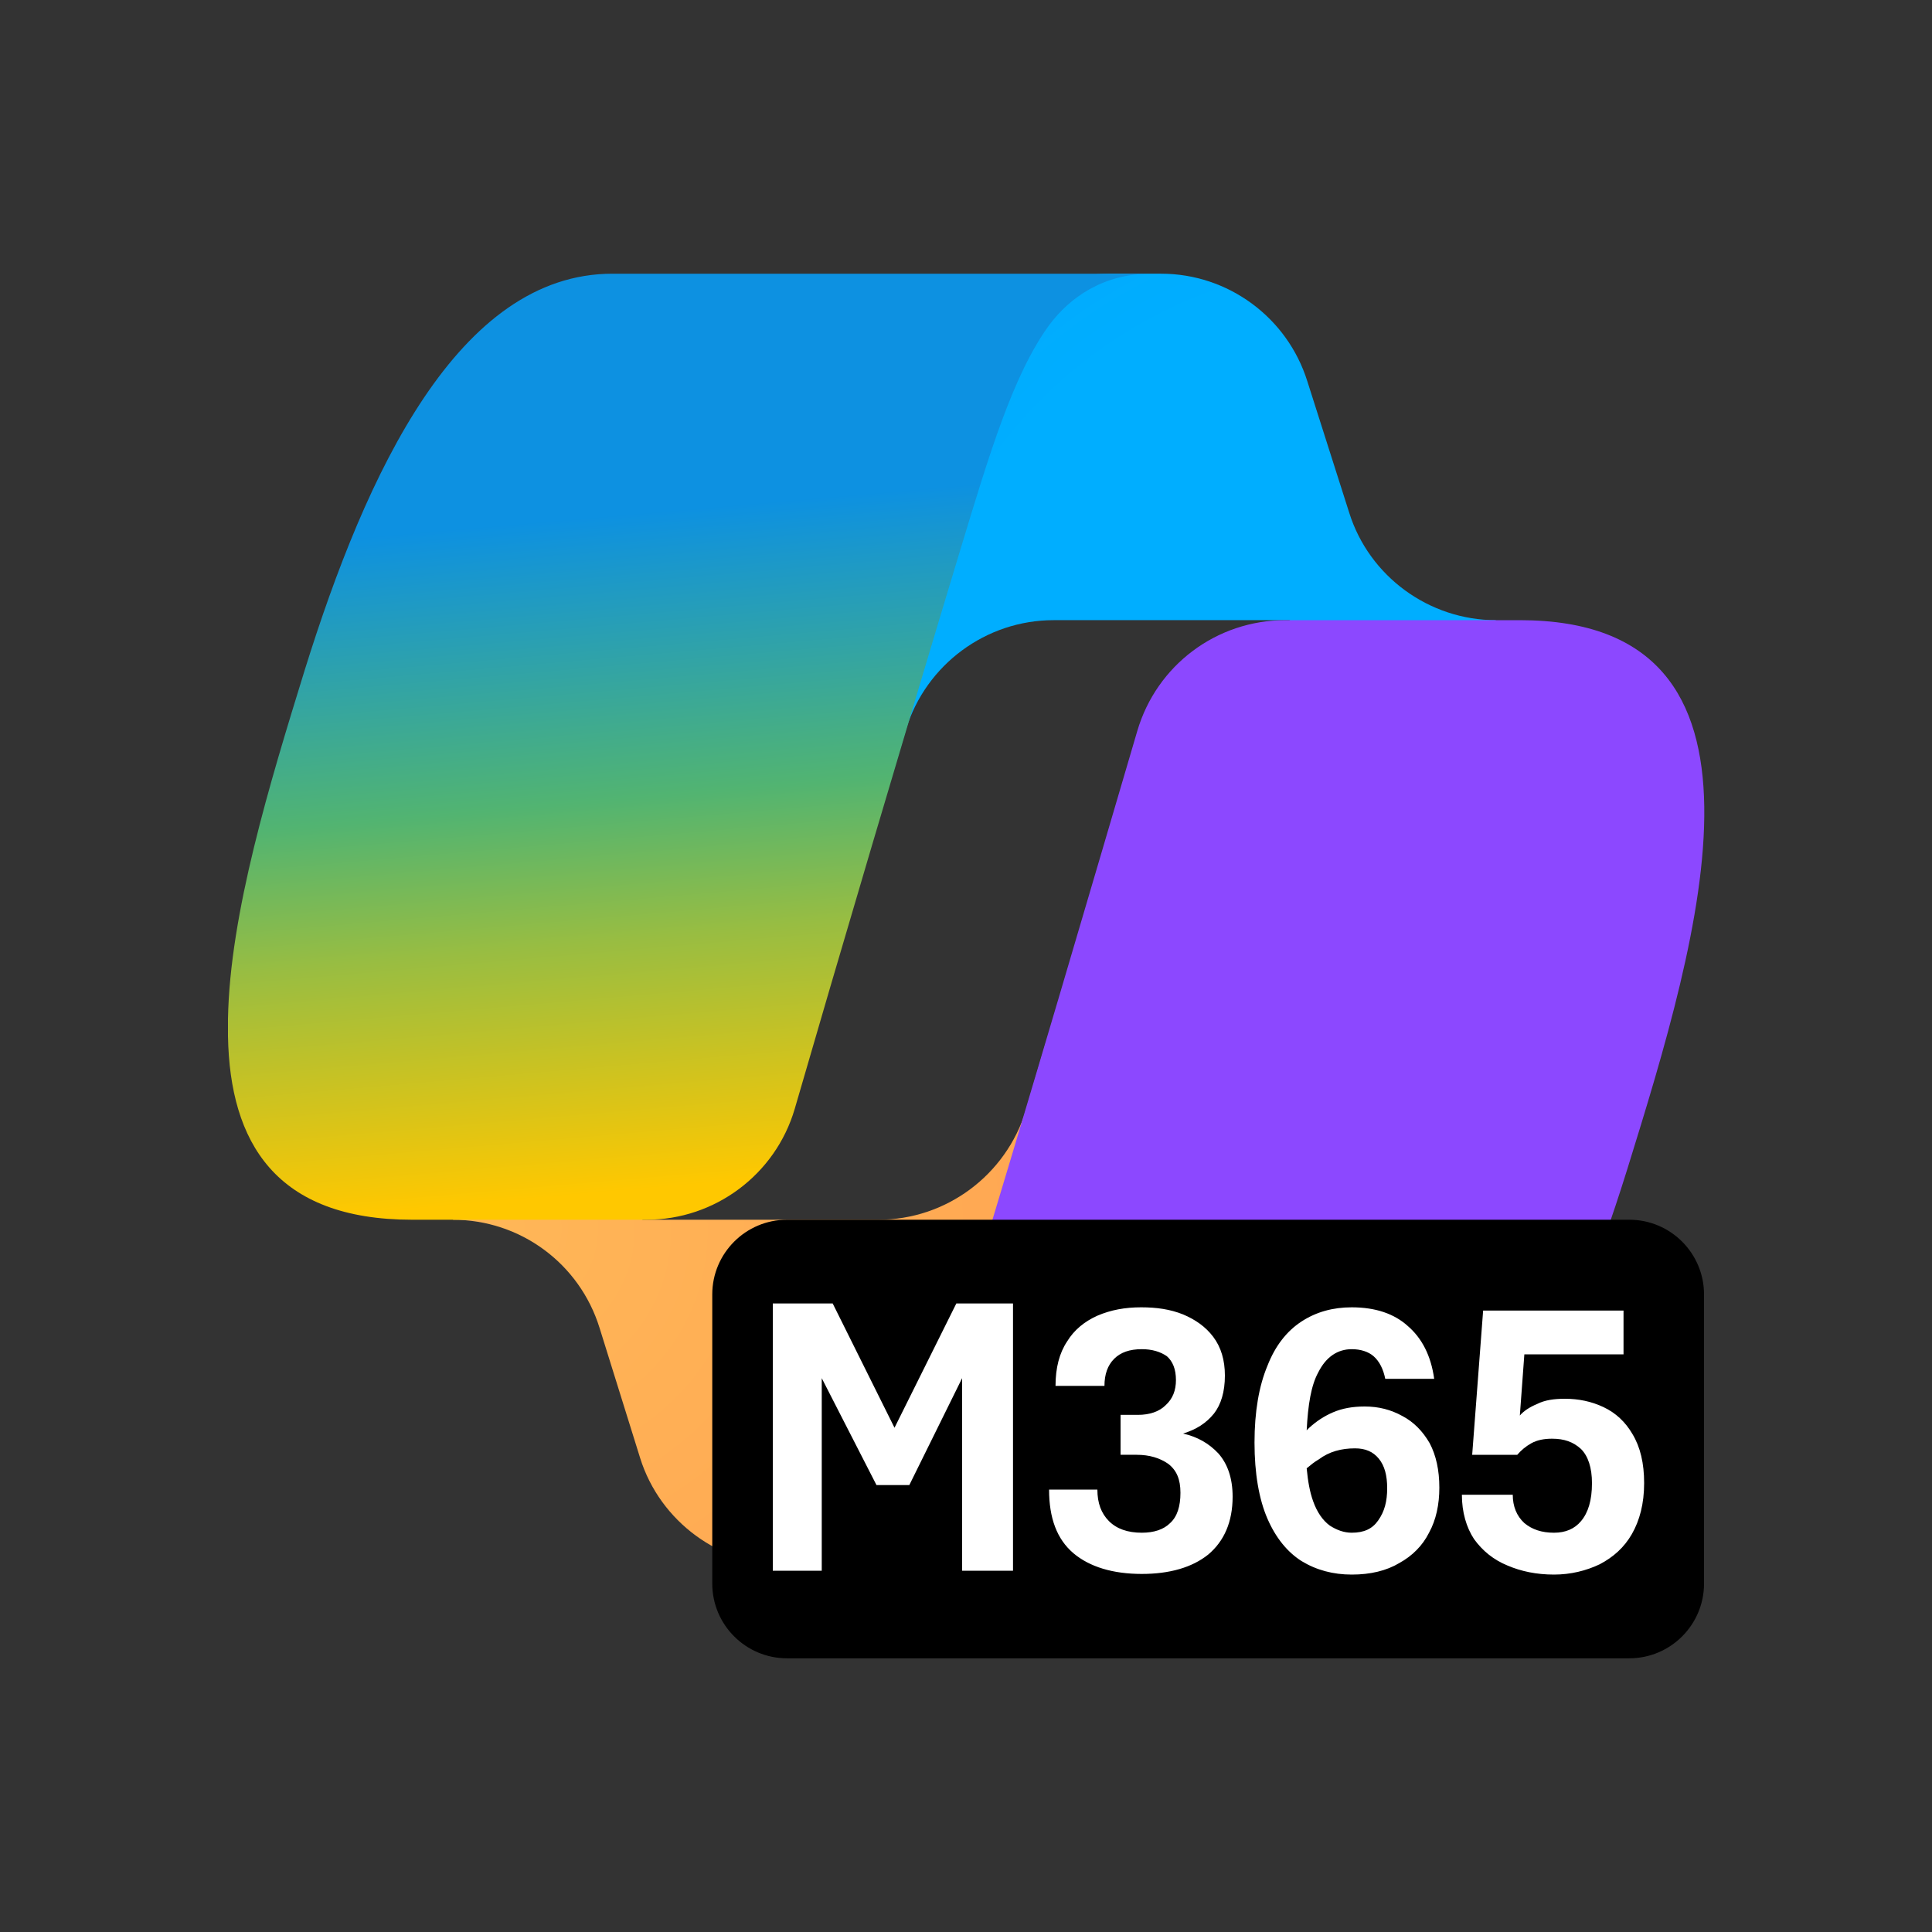 <?xml version="1.0" encoding="UTF-8"?> <svg xmlns="http://www.w3.org/2000/svg" xmlns:xlink="http://www.w3.org/1999/xlink" xmlns:xodm="http://www.corel.com/coreldraw/odm/2003" xml:space="preserve" width="30px" height="30px" version="1.1" style="shape-rendering:geometricPrecision; text-rendering:geometricPrecision; image-rendering:optimizeQuality; fill-rule:evenodd; clip-rule:evenodd" viewBox="0 0 30 30"><rect x="0" y="0" width="30" height="30" fill="#333333" stroke="none"/> <defs> <style type="text/css"> .fil4 {fill:black} .fil5 {fill:white} .fil2 {fill:url(#id0)} .fil1 {fill:url(#id1)} .fil0 {fill:url(#id2)} .fil3 {fill:url(#id3)} </style> <linearGradient id="id0" gradientUnits="userSpaceOnUse" x1="9.61" y1="5.82" x2="10.77" y2="19.19"> <stop offset="0" style="stop-opacity:1; stop-color:#0D91E1"></stop> <stop offset="0.161" style="stop-opacity:1; stop-color:#0D91E1"></stop> <stop offset="0.49" style="stop-opacity:1; stop-color:#52B471"></stop> <stop offset="0.651" style="stop-opacity:1; stop-color:#98BD42"></stop> <stop offset="0.941" style="stop-opacity:1; stop-color:#FFC800"></stop> <stop offset="1" style="stop-opacity:1; stop-color:#FFC800"></stop> </linearGradient> <radialGradient id="id1" gradientUnits="userSpaceOnUse" gradientTransform="matrix(1.229 1.478 -1.45 1.206 25 -16)" cx="8.32" cy="18.87" r="40.67" fx="8.32" fy="18.87"> <stop offset="0" style="stop-opacity:1; stop-color:#FFB657"></stop> <stop offset="0.639" style="stop-opacity:1; stop-color:#FF5F3D"></stop> <stop offset="0.922" style="stop-opacity:1; stop-color:#C02B3C"></stop> <stop offset="1" style="stop-opacity:1; stop-color:#C02B3C"></stop> </radialGradient> <radialGradient id="id2" gradientUnits="userSpaceOnUse" gradientTransform="matrix(-1.576 -1.859 1.759 -1.491 35 72)" cx="22.28" cy="12.48" r="35.44" fx="22.28" fy="12.48"> <stop offset="0" style="stop-opacity:1; stop-color:#00AEFF"></stop> <stop offset="0.09" style="stop-opacity:1; stop-color:#00AEFF"></stop> <stop offset="0.769" style="stop-opacity:1; stop-color:#2253CE"></stop> <stop offset="1" style="stop-opacity:1; stop-color:#0736C4"></stop> </radialGradient> <radialGradient id="id3" gradientUnits="userSpaceOnUse" gradientTransform="matrix(-0.818 2.508 -2.787 -1.098 65 -40)" cx="22.88" cy="8.31" r="72.07" fx="22.88" fy="8.31"> <stop offset="0" style="stop-opacity:1; stop-color:#8C48FF"></stop> <stop offset="0.071" style="stop-opacity:1; stop-color:#8C48FF"></stop> <stop offset="0.502" style="stop-opacity:1; stop-color:#F2598A"></stop> <stop offset="0.89" style="stop-opacity:1; stop-color:#FFB152"></stop> <stop offset="1" style="stop-opacity:1; stop-color:#FFB152"></stop> </radialGradient> </defs> <g id="Camada_x0020_1">  <g id="_2139188194112"> <path class="fil0" d="M20.3 5.92c-0.31,-0.99 -1.23,-1.67 -2.27,-1.67l-0.79 0c-1.15,0 -2.14,0.82 -2.35,1.95l-1.17 6.28 0.35 -1.16c0.31,-1 1.24,-1.69 2.29,-1.69l3.66 0 2.09 0.73 1.12 -0.73c-1.04,0 -1.97,-0.68 -2.28,-1.67l-0.65 -2.04z"></path> <path class="fil1" d="M9.94 22.64c0.31,0.99 1.24,1.67 2.28,1.67l1.55 0c1.31,0 2.37,-1.04 2.39,-2.35l0.08 -5.77 -0.31 1.05c-0.31,1.01 -1.24,1.7 -2.29,1.7l-3.66 0 -1.89 -0.86 -1.06 0.86c1.05,0 1.97,0.68 2.28,1.68l0.63 2.02z"></path> <path class="fil2" d="M17.87 4.25l-8.36 0c-2.39,0 -3.82,3.08 -4.78,6.16 -0.54,1.75 -1.16,3.77 -1.19,5.41l0 0.27c0.03,1.65 0.74,2.85 2.86,2.85l3.64 0c1.06,0 2,-0.7 2.3,-1.72 0.62,-2.14 1.72,-5.87 2.58,-8.71 0.44,-1.45 0.81,-2.69 1.37,-3.46 0.32,-0.43 0.84,-0.8 1.58,-0.8z"></path> <path class="fil3" d="M12.13 24.31l8.36 0c2.39,0 3.82,-3.08 4.78,-6.16 1.13,-3.64 2.61,-8.52 -1.67,-8.52l-3.64 0c-1.07,0 -2,0.7 -2.3,1.72 -0.63,2.14 -1.72,5.87 -2.59,8.71 -0.43,1.44 -0.8,2.69 -1.36,3.46 -0.32,0.43 -0.84,0.79 -1.58,0.79z"></path> <path class="fil4" d="M12.22 18.94l13.08 0c0.64,0 1.16,0.52 1.16,1.16l0 4.49c0,0.64 -0.52,1.16 -1.16,1.16l-13.08 0c-0.64,0 -1.16,-0.52 -1.16,-1.16l0 -4.49c0,-0.64 0.52,-1.16 1.16,-1.16z"></path> <path class="fil5" d="M12 20.24l0 4.15 0.76 0 0 -2.99 0.85 1.66 0.51 0 0.82 -1.66 0 2.99 0.79 0 0 -4.15 -0.88 0 -0.96 1.93 -0.96 -1.93 -0.93 0zm5.73 4.2c-0.45,0 -0.81,-0.11 -1.06,-0.32 -0.26,-0.22 -0.38,-0.55 -0.38,-0.99l0.75 0c0,0.21 0.06,0.37 0.18,0.49 0.12,0.12 0.29,0.18 0.51,0.18 0.19,0 0.34,-0.05 0.44,-0.15 0.11,-0.1 0.16,-0.26 0.16,-0.47 0,-0.21 -0.06,-0.35 -0.19,-0.45 -0.13,-0.09 -0.29,-0.14 -0.49,-0.14l-0.25 0 0 -0.62 0.27 0c0.18,0 0.33,-0.05 0.43,-0.15 0.11,-0.1 0.16,-0.23 0.16,-0.39 0,-0.17 -0.05,-0.29 -0.14,-0.37 -0.1,-0.07 -0.23,-0.11 -0.39,-0.11 -0.19,0 -0.33,0.05 -0.43,0.15 -0.1,0.1 -0.15,0.24 -0.15,0.42l-0.76 0c0,-0.28 0.06,-0.51 0.18,-0.69 0.11,-0.18 0.27,-0.31 0.47,-0.4 0.21,-0.09 0.43,-0.13 0.68,-0.13 0.24,0 0.45,0.03 0.65,0.11 0.19,0.08 0.35,0.19 0.47,0.35 0.12,0.16 0.18,0.36 0.18,0.6 0,0.25 -0.06,0.45 -0.17,0.59 -0.12,0.15 -0.28,0.25 -0.48,0.31 0.22,0.05 0.4,0.15 0.55,0.31 0.14,0.16 0.22,0.38 0.22,0.67 0,0.39 -0.13,0.69 -0.38,0.9 -0.25,0.2 -0.6,0.3 -1.03,0.3zm2.48 -0.2c0.23,0.14 0.49,0.21 0.78,0.21 0.29,0 0.54,-0.06 0.74,-0.18 0.2,-0.11 0.36,-0.27 0.46,-0.47 0.11,-0.2 0.16,-0.44 0.16,-0.7 0,-0.27 -0.05,-0.5 -0.15,-0.69 -0.11,-0.19 -0.25,-0.33 -0.42,-0.42 -0.18,-0.1 -0.37,-0.15 -0.59,-0.15 -0.19,0 -0.35,0.03 -0.49,0.09 -0.14,0.06 -0.26,0.14 -0.37,0.24 -0.01,0.01 -0.03,0.03 -0.04,0.04 0.02,-0.4 0.07,-0.7 0.18,-0.9 0.12,-0.24 0.3,-0.36 0.52,-0.36 0.14,0 0.26,0.04 0.34,0.11 0.09,0.08 0.15,0.2 0.18,0.35l0.76 0c-0.05,-0.36 -0.19,-0.63 -0.41,-0.82 -0.21,-0.19 -0.5,-0.29 -0.87,-0.29 -0.29,0 -0.55,0.07 -0.78,0.22 -0.23,0.15 -0.41,0.38 -0.53,0.69 -0.13,0.31 -0.2,0.71 -0.2,1.19 0,0.48 0.07,0.88 0.2,1.18 0.13,0.3 0.31,0.52 0.53,0.66zm0.08 -1.44c0.06,-0.05 0.12,-0.1 0.19,-0.14 0.16,-0.12 0.35,-0.17 0.56,-0.17 0.16,0 0.28,0.05 0.37,0.16 0.09,0.11 0.13,0.26 0.13,0.46 0,0.2 -0.04,0.36 -0.14,0.5 -0.09,0.13 -0.22,0.19 -0.41,0.19 -0.12,0 -0.23,-0.04 -0.34,-0.11 -0.11,-0.08 -0.2,-0.21 -0.26,-0.38 -0.05,-0.14 -0.08,-0.3 -0.1,-0.51zm3.12 1.51c0.21,0.09 0.45,0.14 0.72,0.14 0.26,0 0.5,-0.06 0.71,-0.16 0.21,-0.11 0.38,-0.26 0.5,-0.47 0.12,-0.21 0.19,-0.47 0.19,-0.79 0,-0.31 -0.06,-0.56 -0.18,-0.76 -0.11,-0.19 -0.26,-0.33 -0.45,-0.42 -0.19,-0.09 -0.39,-0.13 -0.6,-0.13 -0.17,0 -0.31,0.02 -0.43,0.08 -0.12,0.05 -0.21,0.11 -0.27,0.18l0.07 -0.95 1.54 0 0 -0.68 -2.18 0 -0.17 2.24 0.7 0c0.06,-0.07 0.13,-0.13 0.22,-0.18 0.09,-0.05 0.2,-0.07 0.32,-0.07 0.19,0 0.33,0.05 0.45,0.16 0.11,0.11 0.17,0.29 0.17,0.53 0,0.27 -0.06,0.46 -0.17,0.59 -0.1,0.12 -0.24,0.18 -0.42,0.18 -0.19,0 -0.34,-0.05 -0.46,-0.15 -0.12,-0.11 -0.18,-0.26 -0.18,-0.44l-0.79 0c0,0.27 0.07,0.51 0.19,0.69 0.13,0.18 0.3,0.32 0.52,0.41z"></path> </g> </g> </svg> 